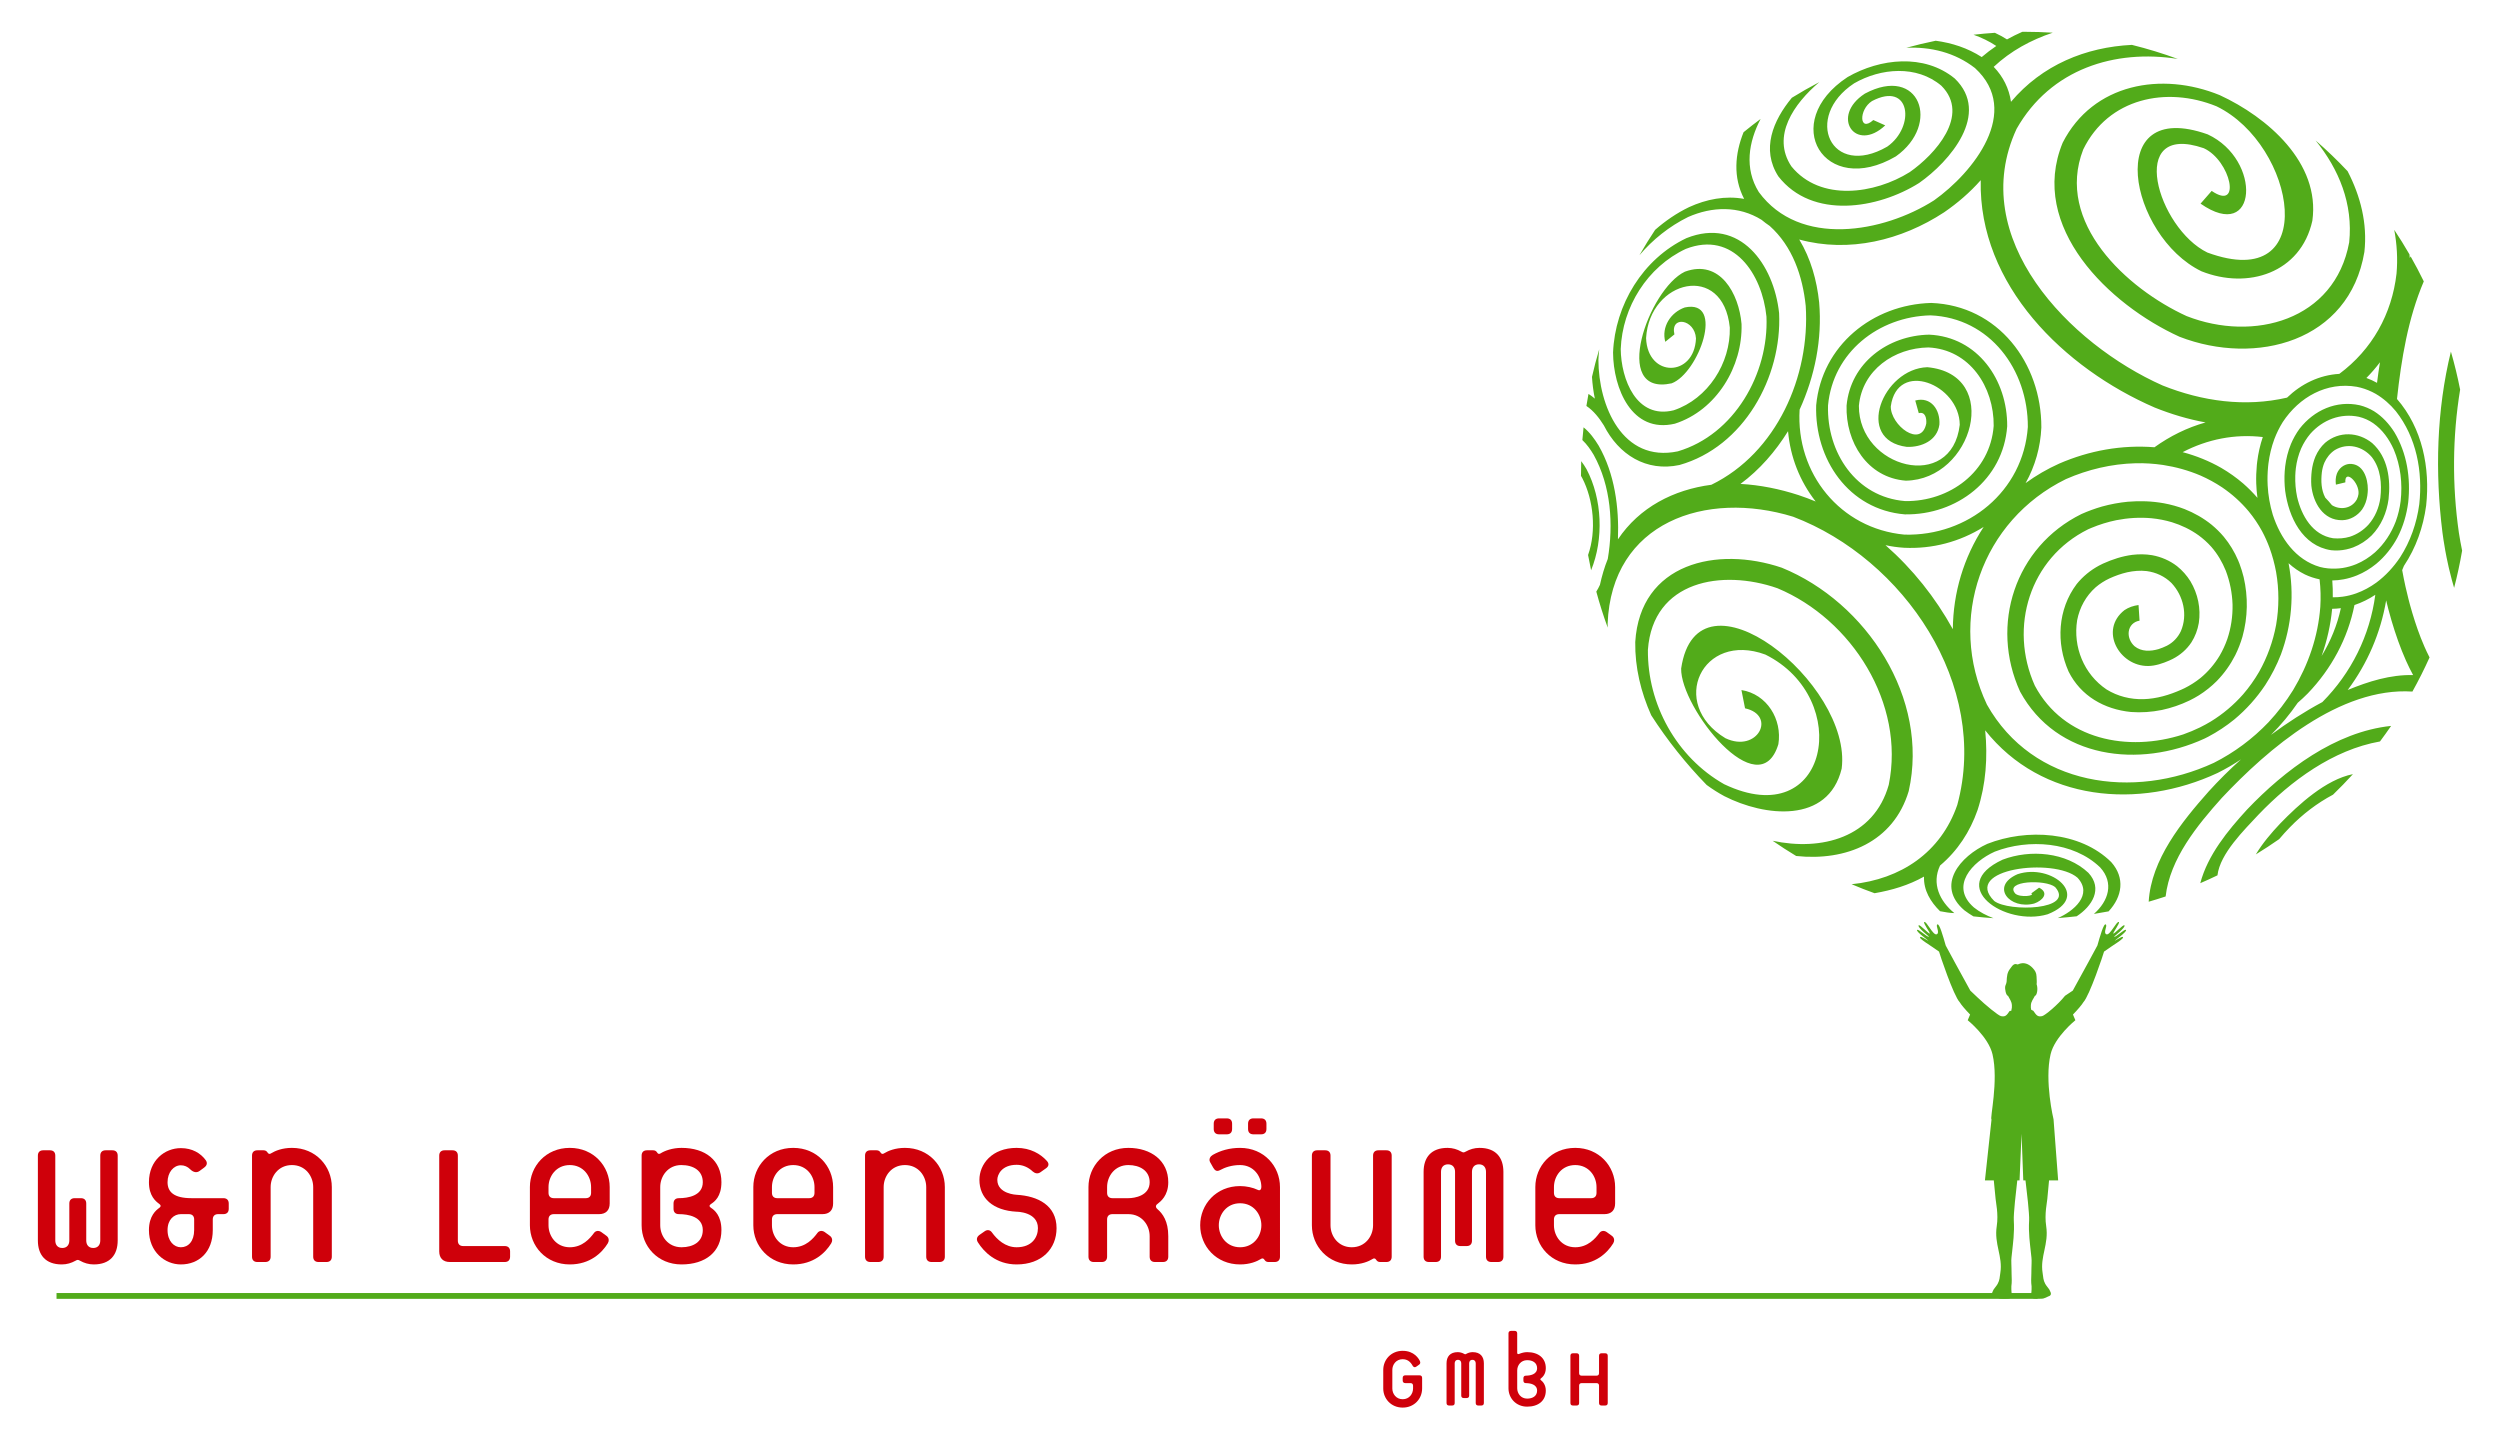 <?xml version="1.0" encoding="UTF-8"?>
<svg xmlns="http://www.w3.org/2000/svg" xmlns:xlink="http://www.w3.org/1999/xlink" version="1.1" id="Ebene_1" x="0px" y="0px" width="467.717px" height="269.292px" viewBox="0 0 467.717 269.292" xml:space="preserve">
<rect x="10.575" y="241.909" fill-rule="evenodd" clip-rule="evenodd" fill="#52AB1A" width="370.635" height="1.087"></rect>
<path fill-rule="evenodd" clip-rule="evenodd" fill="#52AB1A" d="M440.204,144.831c-1.2,1.32-2.443,2.599-3.726,3.841  c-2.986,1.587-5.688,3.657-8.051,6.085c-0.691,0.725-1.388,1.456-2.025,2.233c-1.422,0.994-2.879,1.949-4.364,2.857  c1.266-2.109,2.884-4.008,4.566-5.787C430.031,150.528,435.129,145.832,440.204,144.831 M460.63,103.016  c-0.402,2.354-0.903,4.677-1.499,6.963c-0.148-0.498-0.289-0.998-0.426-1.499c-0.181-0.682-0.355-1.366-0.517-2.056l-0.083-0.355  c-0.135-0.585-0.26-1.171-0.379-1.764l-0.254-1.335c-0.119-0.678-0.231-1.36-0.337-2.035l-0.191-1.352  c-1.385-11.169-1.106-22.824,1.587-33.805c0.677,2.333,1.253,4.708,1.726,7.115c-1.445,8.812-1.502,17.903-0.241,26.725  c0.087,0.561,0.18,1.118,0.279,1.679C460.396,101.874,460.509,102.449,460.63,103.016z M296.795,75.95  c0.119-0.756,0.248-1.501,0.387-2.254c0.423,0.256,0.819,0.562,1.191,0.881c-0.277-1.342-0.451-2.702-0.534-4.065  c0.396-1.747,0.847-3.472,1.353-5.169c-0.071,0.649-0.122,1.303-0.151,1.959c0.006,8.599,4.496,19.31,14.855,17.14  c10.582-3.131,17.033-14.552,16.587-25.199c-0.79-7.938-6.185-16.146-15.09-12.678c-7.188,3.355-11.884,10.875-12.176,18.738  c0.06,5.651,2.941,13.192,9.91,11.456c6.411-2.141,10.659-8.815,10.496-15.475c-1.226-12.276-15.022-8.946-15.663,1.97  c0.279,7.477,9.032,7.342,9.336,0.057c-0.219-3.635-4.852-4.327-4.036-0.749l-1.71,1.384c-0.748-2.787,1.012-5.506,3.657-6.429  c7.58-1.611,2.591,12.287-2.456,14.197c-11.506,2.521-4.31-17.673,2.474-20.889c6.588-2.403,10.114,4.136,10.595,9.788  c0.237,7.966-4.698,16.157-12.471,18.652c-8.098,1.907-11.521-6.649-11.567-13.302c0.362-8.936,5.572-17.531,13.729-21.411  c10.028-4.004,16.372,4.935,17.336,14.026c0.569,11.975-6.623,25.032-18.642,28.419c-6.214,1.328-11.371-1.931-14.153-7.423  C299.191,78.201,298.15,76.855,296.795,75.95z M334.519,80.671c-2.361,3.799-5.296,7.197-8.898,9.863  c3.698,0.202,7.325,0.947,10.847,2.087c1.087,0.362,2.163,0.763,3.22,1.203C336.711,90.013,334.94,85.494,334.519,80.671z   M352.75,101.994c5.096,4.474,9.324,9.789,12.6,15.72c0.056-6.831,2.028-13.413,5.767-19.132c-4.474,2.791-9.607,4.153-14.878,3.898  C355.063,102.406,353.899,102.247,352.75,101.994z M444.71,71.626c0.162-1.286,0.345-2.567,0.55-3.852  c-0.779,1.04-1.628,2.021-2.538,2.939C443.41,70.966,444.071,71.268,444.71,71.626z M359.955,164.001  c-2.891,1.629-6,2.542-9.248,3.109c-1.452-0.521-2.887-1.079-4.3-1.683c9.181-0.916,16.707-5.925,19.776-14.84  c6.102-22.416-10.017-46.042-30.704-53.913c-16.286-5.023-34.01,0.97-34.714,20.035c0,0.237,0.007,0.472,0.018,0.713  c-0.805-2.204-1.518-4.452-2.136-6.741c0.265-0.402,0.479-0.841,0.68-1.264c0.366-1.654,0.833-3.281,1.468-4.85  c1.09-6.455,0.596-13.643-2.627-19.458c-0.594-1.001-1.278-1.977-2.128-2.78c0.064-0.795,0.138-1.587,0.224-2.382  c1.159,0.934,2.059,2.169,2.824,3.429c3.014,5.269,3.835,11.545,3.608,17.527c4.021-6.007,10.418-9.287,17.479-10.21  c12.229-5.958,18.496-20.325,17.653-33.463c-0.577-5.57-2.47-11.144-6.741-14.964c-0.527-0.352-1.033-0.728-1.519-1.139  c-4.281-2.652-9.23-2.517-13.747-0.526c-3.532,1.75-6.598,4.21-9.105,7.15c0.928-1.619,1.906-3.199,2.937-4.75  c1.914-1.675,4.019-3.124,6.353-4.252c3.242-1.48,6.76-2.18,10.299-1.541c-2.104-4.051-1.722-8.446-0.105-12.472  c1.042-0.852,2.104-1.683,3.189-2.485c-2.248,4.303-3.089,9.245-0.342,13.675c7.65,10.426,23.316,7.597,32.788,1.558  c7.344-5.211,16.481-16.668,7.659-24.751c-3.756-2.918-8.287-4.005-12.846-3.795c1.809-0.5,3.644-0.938,5.5-1.317  c3.032,0.412,5.959,1.349,8.608,3.053c0.867-0.742,1.778-1.435,2.726-2.073c-1.341-0.895-2.772-1.576-4.264-2.102  c1.325-0.156,2.661-0.273,4.003-0.362c0.777,0.362,1.534,0.771,2.266,1.235c0.93-0.518,1.882-0.99,2.851-1.417l0.458-0.007  c1.764,0,3.51,0.06,5.247,0.167c-4.069,1.356-7.863,3.409-11.047,6.391c1.752,1.811,2.877,4.04,3.234,6.543  c5.825-6.901,13.985-10.235,22.625-10.654c2.923,0.724,5.788,1.601,8.581,2.63c-11.731-1.854-23.773,1.835-30.158,13.079  c-9.456,20.453,9.913,40.28,27.316,48.012c7.419,2.961,15.436,4.09,23.285,2.272c2.673-2.577,6.047-4.231,9.781-4.444  c6.119-4.544,9.836-11.194,10.699-18.751c0.248-2.759,0.075-5.5-0.426-8.194c0.998,1.501,1.948,3.028,2.849,4.594l0.058,0.681  l0.153-0.312c0.87,1.527,1.693,3.089,2.467,4.679c-2.955,6.922-4.201,14.566-5.015,22c4.747,5.456,6.224,12.886,5.458,19.937  c-0.541,4.036-1.896,7.896-4.16,11.289c-0.113,0.259-0.224,0.525-0.326,0.792c0.188,1.042,0.396,2.074,0.624,3.107  c0.173,0.77,0.355,1.544,0.555,2.312l0.261,1c0.584,2.12,1.25,4.218,2.047,6.266c0.217,0.553,0.444,1.104,0.684,1.647  c0.273,0.628,0.565,1.239,0.874,1.846l0.076,0.16c-0.98,2.179-2.052,4.31-3.207,6.386c-13.554-0.884-27.029,10.704-35.657,19.895  c-4.59,5.123-9.7,11.354-10.513,18.437c-1.047,0.343-2.104,0.675-3.168,0.982c0.458-7.885,6.193-14.956,11.214-20.618  c1.913-2.109,3.937-4.115,6.056-6.012c-1.402,0.938-2.86,1.783-4.371,2.539c-14.74,6.887-32.923,5.368-43.49-7.971  c0.489,5.031,0.148,10.1-1.429,14.925c-1.41,4.033-3.73,7.612-7.015,10.37c-1.607,3.388-0.061,6.672,2.674,8.896  c-0.817-0.011-1.751-0.174-2.677-0.352C361.176,168.719,359.869,166.579,359.955,164.001z M403.074,83.675  c2.905-2.087,6.108-3.674,9.557-4.643c-3.262-0.597-6.438-1.548-9.513-2.784c-16.881-7.316-32.991-22.898-32.551-42.537  c-2.021,2.29-4.334,4.281-6.846,6.007c-7.961,5.218-17.777,7.647-27.107,5.09c2.165,3.583,3.292,7.63,3.727,11.772  c0.586,6.908-0.799,13.76-3.656,20.055c-0.729,11.925,7.592,22.266,19.615,23.385c11.848,0.319,22.235-8.073,23.082-20.137  c0.054-10.671-7.063-20.431-18.232-20.885c-9.69,0.242-18.229,6.913-19.149,16.845c-0.261,8.787,5.206,17.162,14.437,17.903  c8.31,0.11,15.918-5.474,16.555-14.076c0.071-7.267-4.48-14.296-12.217-14.669c-6.392,0.099-12.392,4.231-13.001,10.917  c-0.043,11.676,17.39,16.273,18.869,3.557c-0.045-7.569-11.688-12.255-12.902-3.45c-0.062,3.525,5.679,7.924,6.637,3.209  c0.081-0.951-0.165-2.269-1.402-1.938l-0.66-2.364c2.973-0.802,4.708,1.779,4.52,4.505c-0.415,2.992-3.329,4.25-6.078,4.171  c-9.883-1.264-4.504-14.641,3.816-14.911c14.006,1.299,8.564,21.038-4.024,21.23c-7.228-0.558-11.283-7.242-11.081-14.041  c0.734-7.984,7.732-13.132,15.454-13.277c9.099,0.415,14.666,8.509,14.595,17.147c-0.728,9.976-9.43,16.636-19.143,16.476  c-10.528-0.874-16.909-10.32-16.594-20.41c1.048-11.19,10.555-18.852,21.527-19.146c12.512,0.468,20.646,11.278,20.6,23.299  c-0.159,3.668-1.154,7.2-2.944,10.405c1.958-1.427,4.058-2.648,6.271-3.642C390.868,84.293,396.942,83.192,403.074,83.675z   M434.344,122.728c1.684-2.77,2.918-5.773,3.601-8.947c-0.542,0.075-1.086,0.11-1.631,0.121  C436.027,116.916,435.354,119.873,434.344,122.728z M440.489,113.195c-1.247,6.262-4.317,11.932-8.729,16.53  c-0.605,0.61-1.233,1.195-1.885,1.757c-1.479,2.155-3.152,4.165-5.01,6.007c3.061-2.275,6.261-4.342,9.62-6.142  c5.421-5.463,8.88-12.44,9.902-20.068C443.174,112.081,441.873,112.73,440.489,113.195z M450.131,123.604  c-1.08-2.432-1.959-4.953-2.713-7.509c-0.214-0.717-0.412-1.441-0.603-2.172c-0.138-0.533-0.271-1.065-0.397-1.597  c-1.036,6.102-3.495,11.799-7.193,16.763c3.872-1.601,8.006-2.9,12.238-2.79C450.983,125.422,450.543,124.521,450.131,123.604z   M424.331,87.293c-0.109,1.165-0.144,2.336-0.083,3.504c0.1,1.867,0.418,3.72,0.964,5.517c1.422,4.345,4.229,8.424,8.81,9.755  c0.504,0.128,1.015,0.224,1.534,0.27c0.912,0.082,1.832,0.061,2.738-0.078c0.864-0.139,1.712-0.379,2.524-0.71  c1.288-0.536,2.465-1.289,3.517-2.215c1.749-1.59,3.04-3.578,3.882-5.787c0.447-1.225,0.749-2.5,0.912-3.799  c0.363-3.284,0-6.617-1.295-9.67c-0.864-1.928-2.097-3.674-3.834-4.902c-0.817-0.561-1.717-0.966-2.681-1.2  c-3.439-0.725-6.771,0.575-9.08,3.17c-0.701,0.831-1.272,1.75-1.719,2.741c-0.51,1.178-0.836,2.417-0.996,3.692  c-0.056,0.479-0.093,0.959-0.108,1.438c-0.039,1.331,0.073,2.655,0.347,3.961c0.81,3.497,2.881,7.125,6.734,7.722  c1.063,0.089,2.118,0.024,3.142-0.288c1.336-0.437,2.513-1.214,3.463-2.248c1.254-1.427,1.983-3.181,2.237-5.048  c0.289-2.62,0.071-5.421-1.588-7.583c-1.742-2.063-4.578-2.758-6.946-1.327c-0.874,0.585-1.523,1.406-1.946,2.361  c-0.244,0.585-0.396,1.203-0.474,1.832c-0.176,1.59-0.123,3.259,0.641,4.701c0.441,0.454,0.858,0.923,1.257,1.413  c1.592,0.983,3.699,0.621,4.645-1.065c0.162-0.319,0.267-0.667,0.317-1.022c0.229-2.162-2.625-4.779-2.459-2.183l-1.766,0.426  c-0.089-0.682-0.062-1.381,0.174-2.034c0.391-1.001,1.223-1.722,2.303-1.843c2.612-0.146,3.513,2.663,3.497,4.804  c-0.006,0.383-0.047,0.76-0.097,1.14c-0.135,0.919-0.441,1.799-0.972,2.57c-0.867,1.182-2.226,1.981-3.711,2.013  c-3.593,0.071-5.464-3.305-5.79-6.469c-0.067-0.926-0.032-1.86,0.076-2.779c0.114-0.923,0.335-1.821,0.699-2.681  c0.425-0.969,1.021-1.842,1.806-2.556c2.609-2.197,6.201-2.056,8.811,0.064c2.941,2.652,3.462,6.731,3.058,10.476  c-0.345,2.549-1.362,4.935-3.167,6.799c-0.99,0.976-2.155,1.736-3.454,2.236c-0.854,0.316-1.747,0.511-2.656,0.564  c-0.487,0.032-0.975,0.018-1.459-0.036c-5.409-0.806-7.948-6.216-8.611-11.108c-0.138-1.221-0.168-2.439-0.084-3.664l0.086-0.923  c0.18-1.431,0.528-2.833,1.076-4.168c0.431-1.023,0.973-1.991,1.631-2.887c2.691-3.45,6.868-5.332,11.225-4.377  c0.957,0.238,1.863,0.622,2.705,1.132c1.563,0.991,2.811,2.361,3.797,3.919c2.363,3.94,3.071,8.602,2.581,13.129  c-0.296,2.3-0.951,4.529-2.021,6.592c-1.008,1.875-2.332,3.547-3.97,4.91c-1.092,0.888-2.295,1.62-3.599,2.155  c-0.808,0.327-1.645,0.576-2.504,0.735c-0.696,0.136-1.401,0.199-2.109,0.209c0.082,1.048,0.114,2.099,0.093,3.153  c0.621,0.003,1.246-0.032,1.864-0.118c0.855-0.116,1.696-0.33,2.514-0.617c1.351-0.487,2.609-1.171,3.77-2.014  c1.751-1.298,3.226-2.915,4.44-4.718c1.944-3.01,3.118-6.401,3.594-9.944c0.67-6.113-0.515-12.493-4.382-17.406  c-1.067-1.286-2.316-2.396-3.761-3.245c-0.893-0.504-1.842-0.898-2.836-1.161l-0.698-0.16c-5.665-0.98-10.793,1.935-13.868,6.603  c-0.624,1.008-1.148,2.074-1.57,3.181c-0.547,1.48-0.91,3.014-1.107,4.58L424.331,87.293z M415.575,87.542  c1.451,0.849,2.825,1.821,4.1,2.918c0.952,0.831,1.839,1.725,2.663,2.681c-0.118-0.881-0.196-1.765-0.225-2.653  c-0.04-1.167,0-2.332,0.111-3.493l0.067-0.607c0.194-1.576,0.538-3.121,1.049-4.622c-5.206-0.618-10.358,0.405-14.995,2.826  C410.875,85.27,413.302,86.242,415.575,87.542z M404.651,86.984c-1.688-0.242-3.397-0.358-5.104-0.316  c-4.503,0.114-8.908,1.157-13.03,2.961c-15.766,7.721-22.306,26.292-14.791,42.187c8.616,15.315,27.437,17.849,42.447,10.905  c3.827-1.931,7.267-4.494,10.23-7.597c1.728-1.85,3.267-3.855,4.6-6.006c2.862-4.761,4.685-10.043,5.097-15.592  c0.104-1.715,0.064-3.43-0.135-5.142c-0.947-0.192-1.864-0.492-2.737-0.909c-1.122-0.551-2.143-1.264-3.066-2.105  c1.093,5.748,0.595,11.609-1.442,17.094c-0.778,1.991-1.752,3.898-2.92,5.694c-1.609,2.411-3.545,4.573-5.779,6.434  c-1.523,1.239-3.161,2.321-4.898,3.242l-0.699,0.35c-12.163,5.588-27.625,3.82-34.494-8.8c-5.697-12.49-0.932-27.084,11.477-33.215  c1.251-0.557,2.537-1.026,3.854-1.406c1.584-0.436,3.201-0.738,4.836-0.897c2.253-0.192,4.513-0.114,6.74,0.288  c1.312,0.245,2.601,0.6,3.847,1.079c1.834,0.724,3.546,1.7,5.08,2.936c0.827,0.686,1.595,1.438,2.284,2.258  c1.099,1.331,1.99,2.804,2.67,4.388l0.265,0.653c0.305,0.82,0.564,1.652,0.773,2.5c0.856,3.689,0.791,7.501-0.222,11.154  c-0.347,1.183-0.796,2.34-1.344,3.448c-0.904,1.779-2.061,3.408-3.456,4.838c-1.011,1.012-2.13,1.907-3.339,2.67  c-0.576,0.362-1.173,0.685-1.786,0.984c-1.647,0.794-3.38,1.384-5.173,1.768c-1.9,0.382-3.835,0.521-5.769,0.373  c-4.988-0.501-9.384-2.993-11.662-7.566c-2.371-5.343-2.041-11.64,1.523-16.376c1.156-1.427,2.576-2.588,4.189-3.455l0.741-0.369  c1.746-0.792,3.572-1.385,5.475-1.633c1.229-0.146,2.469-0.138,3.69,0.064c1.699,0.309,3.284,0.99,4.656,2.038  c0.999,0.796,1.844,1.755,2.519,2.833c1.403,2.354,1.979,5.092,1.571,7.807c-0.225,1.295-0.681,2.532-1.389,3.639  c-0.883,1.324-2.082,2.368-3.499,3.092l-0.648,0.305c-1.222,0.534-2.573,0.995-3.919,1.016c-5.438,0.074-9.224-6.713-4.456-10.449  c0.789-0.532,1.691-0.831,2.633-0.958l0.192,2.928c-1.098,0.17-1.91,0.977-2.03,2.094c-0.108,1.016,0.343,2.014,1.095,2.688  c1.278,1.043,2.976,0.977,4.483,0.539c0.543-0.171,1.065-0.391,1.577-0.639c1.157-0.596,2.044-1.54,2.602-2.712  c1.317-3.06,0.49-6.624-1.759-9.021c-1.271-1.25-2.882-1.992-4.643-2.23c-1.219-0.135-2.439-0.032-3.634,0.228  c-1.14,0.263-2.237,0.657-3.299,1.14c-0.935,0.437-1.811,0.991-2.596,1.662c-1.831,1.626-3,3.77-3.47,6.163  c-0.797,5.01,1.259,10.097,5.491,12.951c2.083,1.289,4.482,1.886,6.929,1.822c2.462-0.072,4.856-0.789,7.089-1.786l0.559-0.259  c1.069-0.529,2.075-1.168,3.004-1.914c1.425-1.176,2.623-2.581,3.578-4.165c0.582-0.991,1.063-2.038,1.443-3.124  c0.701-2.083,1.021-4.26,0.979-6.454c-0.07-2.169-0.495-4.292-1.262-6.323c-0.667-1.633-1.553-3.153-2.72-4.484  c-0.716-0.799-1.508-1.516-2.372-2.144c-1.517-1.087-3.2-1.896-4.979-2.446c-1.241-0.373-2.514-0.618-3.803-0.746  c-2.213-0.203-4.431-0.064-6.612,0.362c-1.603,0.33-3.168,0.816-4.681,1.449l-0.593,0.255c-10.915,5.41-14.879,18.294-9.971,29.243  c5.413,10.185,17.447,12.492,27.768,9.131c1.071-0.377,2.118-0.82,3.14-1.314c0.69-0.34,1.362-0.71,2.02-1.104  c2.266-1.389,4.296-3.099,6.052-5.095c1.122-1.299,2.115-2.701,2.976-4.186c1.544-2.736,2.609-5.698,3.186-8.783  c0.567-3.28,0.569-6.613,0-9.894c-0.282-1.534-0.688-3.036-1.218-4.505c-0.398-1.08-0.87-2.133-1.415-3.153  c-0.713-1.302-1.54-2.535-2.481-3.678c-1.446-1.736-3.123-3.245-4.989-4.512c-1.278-0.852-2.63-1.586-4.034-2.205  C409.437,88.01,407.072,87.357,404.651,86.984z M331.638,157.297c9.122,1.965,18.945-0.563,21.725-10.476  c3.092-15.188-6.905-30.954-20.821-36.768c-10.373-3.629-23.313-1.438-24.24,11.513c-0.104,10.174,5.359,20.107,14.261,25.146  c19.612,9.361,24.226-16.057,7.713-24.251c-11.816-4.377-18.18,9.173-7.472,15.648c5.998,2.844,9.657-4.274,3.671-5.592  c-0.231-1.132-0.458-2.272-0.675-3.418c4.769,0.756,7.655,5.485,6.912,10.124c-3.582,11.865-18.339-6.833-18.19-14.15  c3.007-20.428,32.106,2.833,30.03,18.734c-2.525,10.384-14.451,8.978-21.952,5.144c-1.151-0.621-2.256-1.324-3.311-2.098  c-3.873-3.983-7.351-8.35-10.37-13.039c-1.93-4.314-3.051-8.933-2.985-13.696c0.904-14.78,15.286-18.007,27.407-13.911  c15.878,6.468,27.634,24.457,23.758,41.792c-2.85,9.557-11.74,13.146-21.057,12.146  C334.541,159.241,333.073,158.292,331.638,157.297z M350.472,22.458c0.747,0.33,1.49,0.66,2.23,0.998  c-5.567,5.233-10.355-1.693-3.806-5.943c10.224-5.453,14.308,5.709,5.792,11.748c-13.376,7.817-21.949-6.344-9.03-14.843  c6.08-3.493,14.315-4.431,20.056,0.273c6.78,6.554-0.917,15.507-6.673,19.543c-7.681,4.839-19.985,6.895-26.33-1.232  c-3.259-5.048-1.004-10.452,2.518-14.711c1.676-1.033,3.391-2.013,5.141-2.929c-4.739,4.015-9.003,10.086-5.223,15.766  c5.436,6.674,15.628,5.155,22.137,1.073c4.7-3.271,11.423-10.658,5.924-16.157c-4.618-3.909-11.346-3.323-16.323-0.454  c-9.594,6.322-4.353,17.935,6.193,11.843c5.296-3.707,4.383-12.323-2.854-8.524C347.699,20.526,347.813,24.872,350.472,22.458z   M422.544,152.399c-2.642,2.848-7.209,7.278-7.686,11.364c-1.059,0.515-2.131,1.001-3.216,1.47  c1.401-5.279,5.138-9.826,8.754-13.777c7.019-7.364,16.504-14.553,26.951-15.649c-0.675,0.983-1.37,1.952-2.085,2.911  C436.464,140.283,428.604,146.083,422.544,152.399z M439.205,32.028c2.406,4.644,3.734,9.767,3.141,15.106  c-2.816,16.813-20.294,21.386-34.57,15.876c-13.124-5.95-28.354-20.534-21.878-36.307c5.686-11.127,18.533-13.342,29.393-8.9  c8.892,4.107,18.835,12.631,17.321,23.491c-2.166,9.802-12.082,12.911-20.746,9.461c-13.538-6.561-18.579-32.615,1.169-25.614  c10.197,4.747,9.363,20.427-1.34,12.958l2.081-2.382c5.669,3.884,3.561-5.688-1.484-7.991c-14.604-5.027-8.62,15.01,0.681,19.521  c21.399,7.86,16.604-20.147,1.709-27.36c-9.377-3.81-20.259-1.53-24.939,8.077c-5.31,13.653,8.123,26.04,19.348,31.173  c12.528,4.906,27.714,0.82,30.41-13.792c0.756-7.203-1.92-13.686-6.284-19.067C435.308,28.091,437.306,30.008,439.205,32.028z   M394.99,161.295c2.615,2.951,2.071,6.443-0.499,9.21c-0.914,0.174-1.829,0.334-2.749,0.479c2.723-2.394,3.816-5.789,1.172-8.701  c-5.034-4.853-13.439-5.386-19.716-2.95c-4.223,1.889-8.476,6.458-3.905,10.441c1.1,0.88,2.348,1.512,3.657,2.009  c-1.259-0.086-2.505-0.198-3.751-0.34c-0.578-0.363-1.155-0.715-1.693-1.137c-5.436-4.654-0.792-10.118,4.29-12.429  C379.14,154.98,389.133,155.491,394.99,161.295z M384.984,171.762c2.932-1.257,6.662-4.384,3.68-7.56  c-4.394-3.802-21.684-1.692-15.566,4.364c2.759,2.091,15.209,1.704,11.392-2.605c-1.736-1.464-9.624-1.229-7.445,1.23  c0.921,0.781,3.775,0.405,2.97-0.042l1.472-1.076c1.97,0.984,0.628,2.44-0.911,2.964c-4.589,1.221-8.317-3.219-3.116-5.488  c6.364-2.125,13.94,4.229,5.632,7.499c-7.989,2.388-19.11-5.283-8.414-10.221c5.144-1.953,11.891-1.428,16.035,2.467  c2.758,2.982,0.699,6.241-2.194,8.131C387.341,171.563,386.169,171.669,384.984,171.762z M296.816,87.772  c2.949,5.573,3.241,13.079,0.857,18.915c-0.204-0.944-0.395-1.896-0.566-2.854c1.604-4.491,1.021-10.328-1.097-14.406l-0.23-0.395  c0-0.962,0.013-1.864,0.043-2.758C296.191,86.75,296.518,87.254,296.816,87.772z"></path>
<path fill-rule="evenodd" clip-rule="evenodd" fill="#52AB1A" d="M376.275,189.123c0.14-0.529,0.134-0.715,0.124-1.029  c-0.027-0.761-0.485-1.278-0.721-1.779c-0.371-0.054-0.64-1.269-0.522-1.833c0.199-0.51,0.245-0.648,0.256-0.83  c0.058-0.994,0.068-1.682,0.686-2.46c0.313-0.394,0.487-0.799,0.989-0.835c0.176-0.01,0.283,0.118,0.453,0.064  c1.087-0.511,2.02-0.093,2.752,0.685c0.465,0.497,0.696,0.905,0.719,1.588c0.016,0.501,0.076,1.104,0.011,1.427  c0.316,0.926,0.051,2.141-0.323,2.194c-0.234,0.501-0.723,1.019-0.751,1.779c-0.01,0.314-0.014,0.5,0.06,0.808  c0.238,0.168,0.364,0.15,0.415,0.225c0.574,0.841,0.802,1.146,1.622,0.979c0.521-0.1,2.942-2.108,4.292-3.806l1.453-0.97  c1.726-3.116,4.581-8.367,4.604-8.441c0.478-1.673,1.196-4.25,1.577-3.931c0.34,0.284-0.535,1.542,0.096,1.833  c0.682,0.309,1.929-2.547,2.341-2.291c0.273,0.171-1.176,2.052-1.025,2.152c0.165,0.112,1.88-1.779,2.07-1.537  c0.309,0.375-1.986,2.087-1.924,2.13c0.258,0.191,2.009-1.563,2.219-1.258c0.223,0.319-2.115,1.949-2.115,2.018  c0,0.071,1.26-0.799,1.476-0.728c0.611,0.195-1.876,1.576-3.468,2.752c-0.085,0.378-2.7,8.238-3.877,9.483  c-0.256,0.448-1.065,1.397-1.938,2.294l0.45,1.063c0,0-3.875,3.114-4.636,6.368c-1.173,5.017,0.554,12.185,0.554,12.185  l0.861,11.409h-1.703c-0.163,1.894-0.317,3.313-0.324,3.462c-0.022,0.522-0.566,2.822-0.213,5.102  c0.521,3.384-1.166,5.652-0.671,8.743c0.131,0.821,0.102,1.339,0.5,2.063c0.21,0.376,0.665,0.883,0.737,1.016  c0.163,0.368,0.504,0.817,0.191,1.136c-0.12,0.129-0.241,0.129-0.397,0.205c-0.352,0.172-0.549,0.284-0.927,0.385  c-0.164,0.042-1.682,0.112-1.943-0.089c-0.511-0.391-0.192-1.076-0.223-1.637v-0.576c-0.117-0.791-0.07-1.42-0.042-2.347  c0.021-0.752,0.004-1.168,0.042-1.923c0.043-0.862-0.062-1.347-0.146-2.208c-0.146-1.446-0.456-3.451-0.311-5.869  c0.066-1.16-0.434-5.438-0.682-7.463h-0.412l-0.325-8.711l-0.373,8.711h-0.424c-0.239,2.024-0.722,6.303-0.651,7.463  c0.145,2.418-0.168,4.423-0.313,5.869c-0.085,0.861-0.19,1.346-0.145,2.208c0.036,0.755,0.021,1.171,0.041,1.923  c0.025,0.927,0.075,1.556-0.041,2.348v0.575c-0.03,0.561,0.288,1.246-0.224,1.637c-0.26,0.201-1.777,0.131-1.943,0.089  c-0.378-0.101-0.577-0.213-0.928-0.385c-0.158-0.076-0.277-0.076-0.397-0.205c-0.314-0.318,0.03-0.768,0.19-1.136  c0.076-0.133,0.528-0.64,0.735-1.016c0.403-0.725,0.373-1.242,0.503-2.063c0.497-3.091-1.193-5.359-0.669-8.743  c0.352-2.279-0.191-4.579-0.215-5.102c-0.008-0.149-0.169-1.568-0.339-3.462h-1.656l1.233-11.399  c-0.373-0.01,1.356-7.178,0.182-12.194c-0.763-3.255-4.638-6.368-4.638-6.368l0.449-1.063c-0.873-0.896-1.683-1.846-1.938-2.294  c-1.176-1.245-3.793-9.105-3.875-9.483c-1.594-1.176-4.078-2.557-3.47-2.752c0.215-0.071,1.479,0.799,1.479,0.728  c0.001-0.068-2.339-1.698-2.116-2.018c0.208-0.305,1.961,1.449,2.217,1.258c0.063-0.043-2.229-1.755-1.923-2.13  c0.191-0.242,1.905,1.649,2.071,1.537c0.148-0.101-1.3-1.981-1.024-2.152c0.41-0.256,1.659,2.6,2.338,2.291  c0.633-0.292-0.244-1.549,0.095-1.833c0.382-0.319,1.103,2.258,1.58,3.931c0.021,0.074,2.877,5.325,4.603,8.441l1.329,1.26  c1.475,1.407,3.896,3.416,4.414,3.516c0.822,0.167,1.05-0.139,1.624-0.979L376.275,189.123z"></path>
<path fill-rule="evenodd" clip-rule="evenodd" fill="#CF000A" d="M17.536,236.559c-0.95,0-1.81-0.271-2.533-0.679  c-0.407-0.228-0.498-0.228-0.905,0c-0.724,0.407-1.584,0.679-2.534,0.679c-3.077,0-4.478-1.81-4.478-4.479v-15.879  c0-0.633,0.361-0.995,0.994-0.995h1.268c0.634,0,0.995,0.362,0.995,0.995v15.879c0,0.77,0.408,1.402,1.312,1.402  c0.905,0,1.313-0.633,1.313-1.402v-6.923c0-0.631,0.362-0.994,0.995-0.994h1.176c0.634,0,0.995,0.363,0.995,0.994v6.923  c0,0.77,0.408,1.402,1.312,1.402c0.905,0,1.313-0.633,1.313-1.402v-15.879c0-0.633,0.362-0.995,0.995-0.995h1.268  c0.633,0,0.995,0.362,0.995,0.995v15.879C22.015,234.75,20.613,236.559,17.536,236.559"></path>
<path fill-rule="evenodd" clip-rule="evenodd" fill="#CF000A" d="M41.799,227.149h-0.996c-0.633,0-0.995,0.361-0.995,0.995v1.989  c0,4.073-2.579,6.426-5.971,6.426c-2.986,0-5.972-2.353-5.972-6.426c0-2.668,1.357-3.753,1.945-4.162  c0.317-0.226,0.317-0.497,0-0.723c-0.679-0.498-1.945-1.492-1.945-4.071c0-4.117,2.986-6.379,5.972-6.379  c2.126,0,3.709,0.95,4.658,2.262c0.318,0.452,0.272,0.95-0.271,1.356l-0.859,0.635c-0.542,0.406-1.176,0.314-1.81-0.317  c-0.452-0.453-1.04-0.724-1.719-0.724c-1.357,0-2.489,1.313-2.489,3.167c0,1.809,1.177,2.985,4.479,2.985h5.972  c0.633,0,0.995,0.363,0.995,0.994v0.996C42.794,226.787,42.432,227.149,41.799,227.149 M36.325,228.144  c0-0.634-0.362-0.995-0.997-0.995h-1.492c-1.267,0-2.489,0.995-2.489,2.984c0,2.082,1.222,3.213,2.489,3.213  c1.402,0,2.488-1.131,2.488-3.213V228.144z"></path>
<path fill-rule="evenodd" clip-rule="evenodd" fill="#CF000A" d="M61.084,236.106h-1.493c-0.633,0-0.996-0.362-0.996-0.996v-13.027  c0-2.038-1.447-4.116-3.981-4.116c-2.533,0-3.981,2.078-3.981,4.116v13.027c0,0.634-0.362,0.996-0.995,0.996h-1.493  c-0.634,0-0.995-0.362-0.995-0.996v-18.909c0-0.633,0.361-0.995,0.995-0.995h1.176c0.363,0,0.589,0.181,0.725,0.407  c0.181,0.315,0.452,0.315,0.633,0.18c0.815-0.497,2.126-1.039,3.936-1.039c4.478,0,7.464,3.438,7.464,7.329v13.027  C62.079,235.744,61.717,236.106,61.084,236.106"></path>
<path fill-rule="evenodd" clip-rule="evenodd" fill="#CF000A" d="M94.432,236.106H84.164c-1.267,0-1.991-0.725-1.991-1.991v-17.914  c0-0.633,0.362-0.995,0.995-0.995h1.493c0.633,0,0.996,0.362,0.996,0.995v15.925c0,0.633,0.363,0.995,0.995,0.995h7.782  c0.633,0,0.996,0.361,0.996,0.994v0.995C95.428,235.744,95.065,236.106,94.432,236.106"></path>
<path fill-rule="evenodd" clip-rule="evenodd" fill="#CF000A" d="M112.075,227.149h-8.459c-0.633,0-0.996,0.361-0.996,0.995v1.086  c0,2.035,1.448,4.116,3.982,4.116c2.352,0,3.754-1.628,4.524-2.671c0.315-0.45,0.904-0.496,1.357-0.178l0.995,0.723  c0.543,0.406,0.452,1.041,0.226,1.401c-1.085,1.765-3.303,3.938-7.102,3.938c-4.479,0-7.465-3.438-7.465-7.329v-7.147  c0-3.892,2.985-7.329,7.465-7.329c4.478,0,7.463,3.438,7.463,7.329v3.074C114.065,226.424,113.343,227.149,112.075,227.149   M110.583,222.083c0-2.038-1.448-4.116-3.981-4.116c-2.534,0-3.982,2.078-3.982,4.116v1.085c0,0.633,0.363,0.995,0.996,0.995h5.973  c0.633,0,0.995-0.362,0.995-0.995V222.083z"></path>
<path fill-rule="evenodd" clip-rule="evenodd" fill="#CF000A" d="M127.502,236.559c-4.479,0-7.464-3.438-7.464-7.329v-13.029  c0-0.633,0.363-0.995,0.996-0.995h1.177c0.361,0,0.589,0.181,0.723,0.407c0.181,0.315,0.408,0.315,0.633,0.18  c0.77-0.497,2.217-1.039,3.936-1.039c4.479,0,7.465,2.353,7.465,6.424c0,2.715-1.312,3.664-1.945,4.071  c-0.362,0.226-0.362,0.497,0,0.723c0.633,0.409,1.945,1.449,1.945,4.162C134.967,234.207,131.981,236.559,127.502,236.559   M127.005,227.149c-0.633,0-0.997-0.362-0.997-0.996v-0.996c0-0.631,0.363-0.994,0.997-0.994c1.719,0,4.479-0.452,4.479-2.985  c0-2.172-1.766-3.211-4.028-3.211c-2.488,0-3.936,2.078-3.936,4.116l0,7.147c0,2.035,1.447,4.116,3.981,4.116  c2.217,0,3.982-1.039,3.982-3.213C131.484,227.602,128.724,227.149,127.005,227.149z"></path>
<path fill-rule="evenodd" clip-rule="evenodd" fill="#CF000A" d="M153.876,227.149h-8.46c-0.633,0-0.995,0.361-0.995,0.995l0,1.086  c0,2.035,1.447,4.116,3.98,4.116c2.352,0,3.755-1.628,4.525-2.671c0.315-0.45,0.904-0.496,1.356-0.178l0.996,0.723  c0.543,0.406,0.453,1.041,0.225,1.401c-1.085,1.765-3.302,3.938-7.102,3.938c-4.479,0-7.463-3.438-7.463-7.329v-7.147  c0-3.892,2.985-7.329,7.463-7.329s7.464,3.438,7.464,7.329v3.074C155.867,226.424,155.144,227.149,153.876,227.149 M152.383,222.083  c0-2.038-1.447-4.116-3.981-4.116c-2.533,0-3.981,2.078-3.981,4.116l0,1.085c0,0.633,0.361,0.995,0.994,0.995h5.973  c0.633,0,0.994-0.362,0.994-0.995L152.383,222.083z"></path>
<path fill-rule="evenodd" clip-rule="evenodd" fill="#CF000A" d="M175.773,236.106h-1.495c-0.633,0-0.994-0.362-0.994-0.996v-13.027  c0-2.038-1.448-4.116-3.983-4.116c-2.532,0-3.98,2.078-3.98,4.116v13.027c0,0.634-0.362,0.996-0.995,0.996h-1.494  c-0.633,0-0.995-0.362-0.995-0.996v-18.909c0-0.633,0.361-0.995,0.995-0.995h1.176c0.363,0,0.589,0.181,0.724,0.407  c0.181,0.315,0.453,0.315,0.634,0.18c0.814-0.497,2.125-1.039,3.934-1.039c4.479,0,7.466,3.438,7.466,7.329v13.027  C176.768,235.744,176.405,236.106,175.773,236.106"></path>
<path fill-rule="evenodd" clip-rule="evenodd" fill="#CF000A" d="M190.204,236.559c-3.891,0-6.153-2.398-7.239-4.117  c-0.317-0.499-0.272-0.995,0.271-1.402l1.04-0.725c0.499-0.316,0.997-0.182,1.312,0.272c0.951,1.312,2.489,2.759,4.615,2.759  c2.85,0,3.981-1.855,3.981-3.574c0-3.077-3.981-3.077-3.981-3.077c-4.434-0.225-6.967-2.532-6.967-5.97  c0-2.895,2.308-5.972,6.967-5.972c2.579,0,4.478,1.131,5.654,2.442c0.453,0.498,0.363,0.995-0.136,1.357l-1.085,0.77  c-0.452,0.316-0.995,0.225-1.402-0.136c-0.905-0.86-1.945-1.267-3.031-1.267c-2.805-0.001-3.619,1.854-3.619,2.805  c0,2.669,3.619,2.804,3.619,2.804c3.981,0.228,7.464,1.991,7.464,6.243C197.667,233.619,194.908,236.559,190.204,236.559"></path>
<path fill-rule="evenodd" clip-rule="evenodd" fill="#CF000A" d="M217.573,236.106h-1.494c-0.633,0-0.993-0.362-0.993-0.996v-3.845  c0-2.035-1.448-4.116-3.983-4.116h-2.985c-0.633,0-0.995,0.361-0.995,0.995v6.966c0,0.634-0.363,0.996-0.995,0.996h-1.493  c-0.633,0-0.996-0.362-0.996-0.996v-13.027c0-3.892,2.986-7.329,7.464-7.329c4.252,0,7.466,2.396,7.466,6.424  c0,2.533-1.448,3.618-2.036,4.071c-0.362,0.271-0.362,0.633,0,0.95c0.995,0.858,2.036,2.261,2.036,5.066v3.845  C218.568,235.744,218.206,236.106,217.573,236.106 M211.103,217.966c-2.534,0-3.98,2.078-3.98,4.116v1.085  c0,0.633,0.362,0.995,0.995,0.995h2.985c1.175,0,3.983-0.452,3.983-2.985C215.085,219.005,213.229,217.966,211.103,217.966z"></path>
<path fill-rule="evenodd" clip-rule="evenodd" fill="#CF000A" d="M238.473,236.106h-1.176c-0.363,0-0.587-0.181-0.724-0.407  c-0.182-0.317-0.452-0.317-0.634-0.182c-0.814,0.5-2.125,1.042-3.936,1.042c-4.479,0-7.463-3.438-7.463-7.329  c0-3.892,2.984-7.329,7.463-7.329c1.176,0,2.399,0.271,3.349,0.724c0.361,0.181,0.633-0.091,0.633-0.542  c0-2.038-1.448-4.116-3.982-4.116c-1.584,0-2.851,0.45-3.755,0.949c-0.588,0.315-0.949,0.09-1.266-0.452l-0.587-1.041  c-0.317-0.589,0.091-1.132,0.497-1.357c1.448-0.814,3.122-1.312,5.112-1.312c4.479,0,7.464,3.438,7.464,7.329l0.001,13.027  C239.469,235.744,239.105,236.106,238.473,236.106 M229.517,212.218h-1.45c-0.631,0-0.994-0.36-0.994-0.994v-0.995  c0-0.633,0.362-0.995,0.994-0.995h1.45c0.633,0,0.994,0.362,0.994,0.995v0.995C230.51,211.858,230.15,212.218,229.517,212.218z   M232.003,225.114c-2.532,0-3.98,2.08-3.98,4.116c0,2.035,1.448,4.116,3.98,4.116c2.534,0,3.982-2.081,3.982-4.116  C235.985,227.194,234.537,225.114,232.003,225.114z M235.94,212.218h-1.447c-0.636,0-0.997-0.36-0.997-0.994v-0.995  c0-0.633,0.361-0.995,0.997-0.995h1.447c0.633,0,0.993,0.362,0.993,0.995v0.995C236.934,211.858,236.573,212.218,235.94,212.218z"></path>
<path fill-rule="evenodd" clip-rule="evenodd" fill="#CF000A" d="M259.373,236.106h-1.177c-0.36,0-0.588-0.181-0.725-0.407  c-0.179-0.317-0.451-0.317-0.633-0.182c-0.813,0.5-2.126,1.042-3.937,1.042c-4.478,0-7.464-3.438-7.464-7.329v-13.029  c0-0.633,0.363-0.995,0.996-0.995h1.493c0.633,0,0.994,0.362,0.994,0.995v13.029c0,2.035,1.447,4.116,3.98,4.116  c2.535,0,3.982-2.081,3.982-4.116v-13.029c0-0.633,0.361-0.995,0.996-0.995h1.492c0.634,0,0.995,0.362,0.995,0.995v18.909  C260.368,235.744,260.007,236.106,259.373,236.106"></path>
<path fill-rule="evenodd" clip-rule="evenodd" fill="#CF000A" d="M280.273,236.106h-1.265c-0.636,0-0.997-0.362-0.997-0.996v-15.879  c0-0.768-0.408-1.4-1.312-1.4c-0.905,0-1.313,0.633-1.313,1.4v12.895c0,0.633-0.361,0.995-0.994,0.995h-1.176  c-0.635,0-0.995-0.362-0.995-0.995v-12.895c0-0.768-0.408-1.4-1.313-1.4s-1.313,0.633-1.313,1.4v15.879  c0,0.634-0.36,0.996-0.993,0.996h-1.267c-0.635,0-0.996-0.362-0.996-0.996v-15.879c0-2.668,1.402-4.478,4.479-4.478  c0.95,0,1.808,0.271,2.532,0.679c0.408,0.225,0.499,0.225,0.904,0c0.725-0.408,1.585-0.679,2.535-0.679  c3.074,0,4.478,1.81,4.478,4.478v15.879C281.269,235.744,280.907,236.106,280.273,236.106"></path>
<path fill-rule="evenodd" clip-rule="evenodd" fill="#CF000A" d="M300.178,227.149h-8.459c-0.633,0-0.995,0.361-0.995,0.995v1.086  c0,2.035,1.448,4.116,3.979,4.116c2.354,0,3.755-1.628,4.524-2.671c0.317-0.45,0.905-0.496,1.357-0.178l0.996,0.723  c0.542,0.406,0.451,1.041,0.227,1.401c-1.087,1.765-3.304,3.938-7.104,3.938c-4.477,0-7.463-3.438-7.463-7.329v-7.147  c0-3.892,2.986-7.329,7.463-7.329c4.479,0,7.465,3.438,7.465,7.329v3.074C302.168,226.424,301.444,227.149,300.178,227.149   M298.686,222.083c0-2.038-1.448-4.116-3.982-4.116c-2.531,0-3.979,2.078-3.979,4.116v1.085c0,0.633,0.362,0.995,0.995,0.995h5.972  c0.634,0,0.995-0.362,0.995-0.995V222.083z"></path>
<path fill-rule="evenodd" clip-rule="evenodd" fill="#CF000A" d="M277.145,262.954h-0.592c-0.295,0-0.465-0.167-0.465-0.465v-7.425  c0-0.36-0.19-0.656-0.612-0.656c-0.424,0-0.614,0.296-0.614,0.656v6.028c0,0.297-0.169,0.465-0.466,0.465h-0.55  c-0.295,0-0.466-0.168-0.466-0.465v-6.028c0-0.36-0.189-0.656-0.612-0.656c-0.424,0-0.615,0.296-0.615,0.656v7.425  c0,0.298-0.168,0.465-0.465,0.465h-0.592c-0.296,0-0.467-0.167-0.467-0.465v-7.425c0-1.248,0.657-2.097,2.097-2.097  c0.442,0,0.845,0.129,1.183,0.317c0.192,0.106,0.233,0.106,0.425,0c0.337-0.188,0.74-0.317,1.185-0.317  c1.438,0,2.094,0.849,2.094,2.097v7.425C277.611,262.787,277.442,262.954,277.145,262.954"></path>
<path fill-rule="evenodd" clip-rule="evenodd" fill="#CF000A" d="M285.709,263.165c-2.094,0-3.491-1.607-3.491-3.427v-10.282  c0-0.296,0.17-0.465,0.466-0.465h0.699c0.295,0,0.465,0.169,0.465,0.465v3.66c0,0.169,0.146,0.275,0.338,0.192  c0.509-0.212,1.015-0.341,1.523-0.341c2.095,0,3.49,1.101,3.49,3.005c0,1.12-0.612,1.672-0.91,1.904  c-0.148,0.105-0.148,0.232,0,0.338c0.298,0.233,0.91,0.826,0.91,1.947C289.199,262.066,287.804,263.165,285.709,263.165   M285.476,258.765c-0.296,0-0.466-0.168-0.466-0.465v-0.468c0-0.295,0.17-0.465,0.466-0.465c0.764,0,2.095-0.211,2.095-1.396  c0-1.017-0.826-1.502-1.861-1.502c-1.186,0-1.861,0.973-1.861,1.926v3.342c0,0.951,0.676,1.924,1.861,1.924  c1.035,0,1.861-0.484,1.861-1.5C287.57,258.976,286.238,258.765,285.476,258.765z"></path>
<path fill-rule="evenodd" clip-rule="evenodd" fill="#CF000A" d="M300.32,262.954h-0.697c-0.296,0-0.465-0.167-0.465-0.465v-3.258  c0-0.298-0.17-0.466-0.466-0.466H295.9c-0.297,0-0.467,0.168-0.467,0.466v3.258c0,0.298-0.168,0.465-0.465,0.465h-0.697  c-0.298,0-0.467-0.167-0.467-0.465v-8.844c0-0.297,0.169-0.465,0.467-0.465h0.697c0.297,0,0.465,0.168,0.465,0.465v3.26  c0,0.295,0.17,0.463,0.467,0.463h2.792c0.296,0,0.466-0.168,0.466-0.463v-3.26c0-0.297,0.169-0.465,0.465-0.465h0.697  c0.298,0,0.466,0.168,0.466,0.465v8.844C300.786,262.787,300.618,262.954,300.32,262.954"></path>
<path fill-rule="evenodd" clip-rule="evenodd" fill="#CF000A" d="M262.426,263.342c-2.182,0-3.638-1.675-3.638-3.569l0.001-3.482  c0-1.896,1.455-3.57,3.637-3.57s3.04,1.521,3.218,1.918c0.088,0.199,0.132,0.484-0.134,0.662l-0.528,0.373  c-0.242,0.178-0.485,0.154-0.661-0.11c-0.197-0.308-0.66-1.276-1.895-1.276c-1.235,0-1.94,1.014-1.94,2.004v3.482  c0,0.992,0.705,2.005,1.94,2.005c1.234,0,1.938-1.013,1.938-2.005v-0.528c0-0.31-0.175-0.485-0.485-0.485h-0.968  c-0.31,0-0.485-0.177-0.485-0.485v-0.484c0-0.309,0.176-0.485,0.485-0.485h2.665c0.309,0,0.484,0.177,0.484,0.485v1.983  C266.061,261.667,264.607,263.342,262.426,263.342"></path>
</svg>

